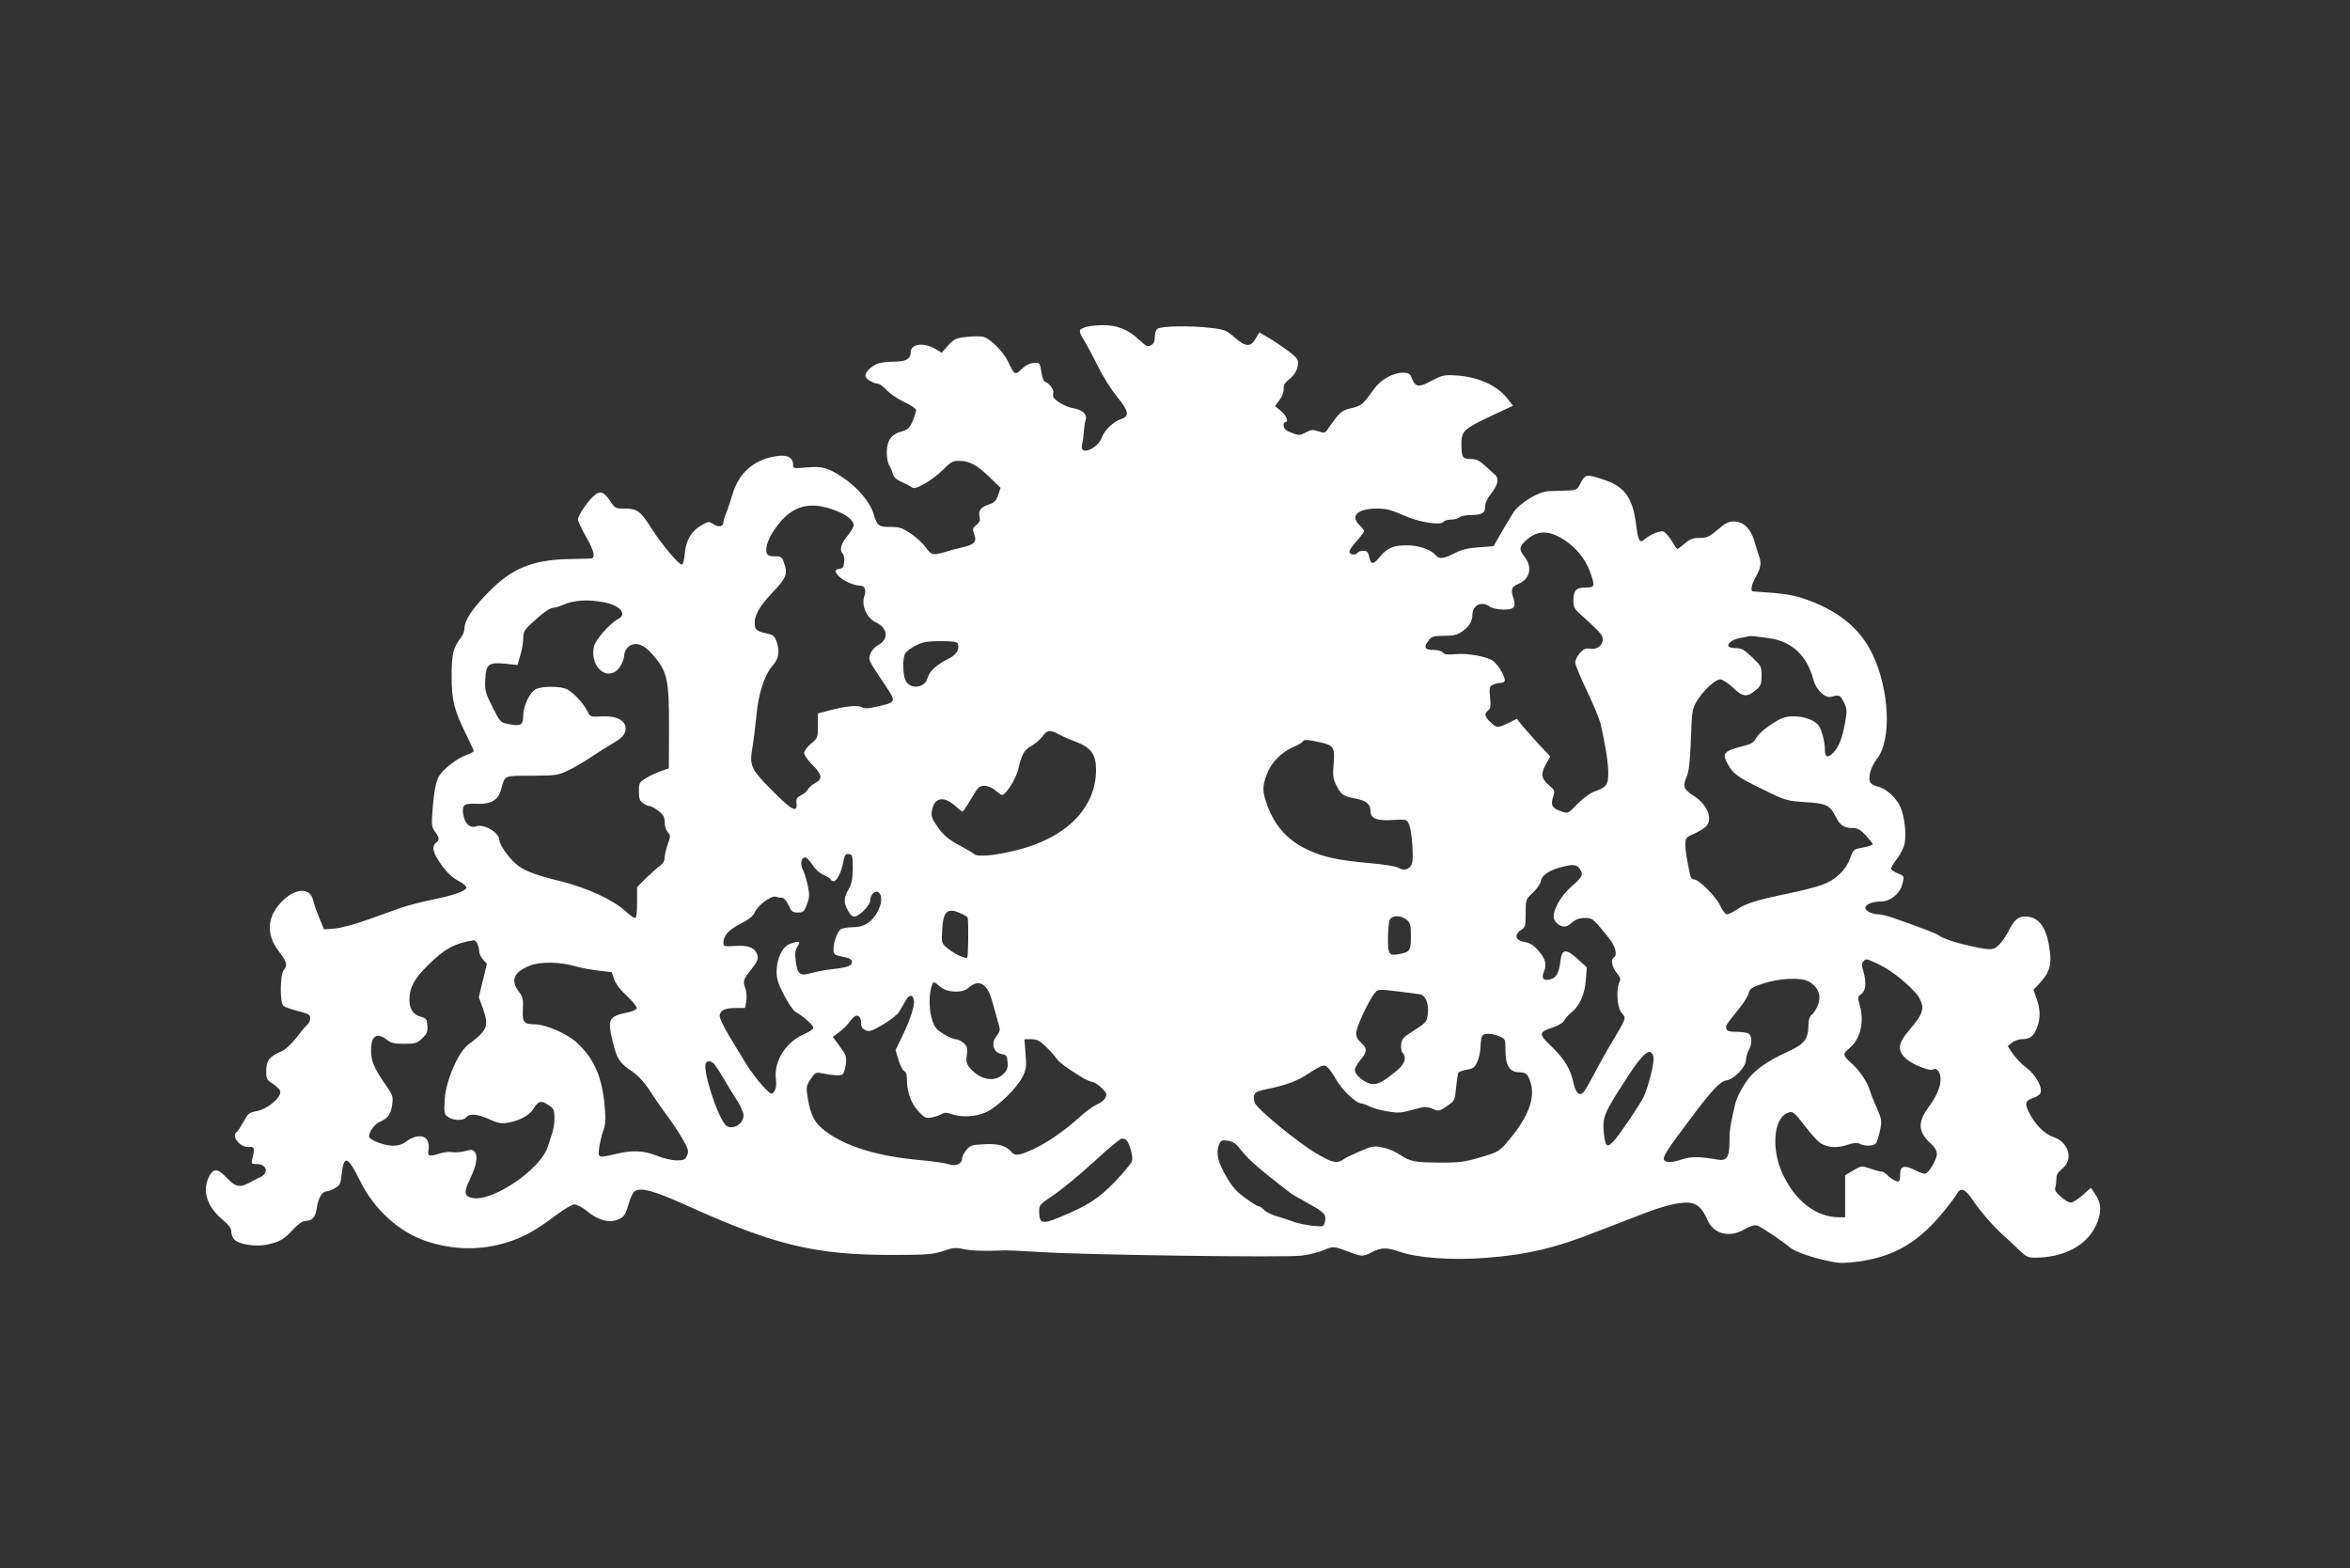 <?xml version="1.0" standalone="no"?>
<!DOCTYPE svg PUBLIC "-//W3C//DTD SVG 20010904//EN"
 "http://www.w3.org/TR/2001/REC-SVG-20010904/DTD/svg10.dtd">
<svg version="1.0" xmlns="http://www.w3.org/2000/svg"
 width="1280pt" height="854pt" viewBox="0 0 1280 854"
 preserveAspectRatio="xMidYMid meet">
<rect x="0" y="0" width="1280" height="854" fill="#333333" stroke="none"/>
<g transform="translate(0,854) scale(0.1,-0.1)"
fill="#ffffff" stroke="none">
<path d="M5908 6757 c-35 -14 -35 -19 0 -76 15 -25 49 -89 75 -141 25 -52 72
-125 102 -162 64 -77 69 -106 20 -121 -41 -13 -92 -63 -105 -103 -12 -36 -70
-77 -96 -67 -12 4 -14 13 -9 37 4 17 8 49 9 71 2 22 6 49 10 61 9 28 -20 53
-70 61 -35 6 -89 35 -105 57 -4 4 -4 16 -2 26 5 18 -22 53 -46 61 -7 3 -15 27
-19 54 -8 49 -8 50 -41 48 -22 -1 -44 -12 -66 -33 -36 -35 -40 -33 -75 42 -25
53 -96 124 -135 134 -14 3 -54 3 -89 -1 -58 -6 -68 -10 -101 -46 l-36 -40 -32
19 c-66 40 -137 30 -137 -18 0 -36 -27 -50 -96 -50 -36 0 -77 -6 -92 -14 -38
-20 -64 -50 -57 -68 6 -16 46 -38 69 -38 6 0 28 -16 47 -36 18 -20 62 -49 97
-65 35 -16 62 -35 62 -43 0 -8 -9 -35 -19 -60 -17 -38 -26 -46 -60 -56 -56
-15 -81 -50 -81 -114 0 -28 6 -60 14 -71 7 -11 16 -32 19 -46 5 -17 19 -31 44
-42 21 -9 46 -22 56 -29 15 -11 26 -9 72 17 30 16 76 51 102 77 40 41 53 48
85 48 57 0 96 -20 166 -87 l62 -60 -13 -39 c-10 -29 -22 -42 -44 -49 -49 -16
-65 -34 -58 -67 5 -22 2 -32 -17 -47 -20 -17 -22 -23 -12 -50 16 -41 2 -57
-61 -71 -27 -6 -71 -18 -96 -26 -67 -20 -76 -18 -107 25 -15 21 -51 55 -81 75
-47 31 -62 36 -111 36 -66 0 -71 4 -94 77 -21 63 -86 139 -165 192 -79 53
-112 63 -198 55 -69 -6 -73 -6 -73 14 0 38 -29 55 -81 49 -127 -15 -214 -89
-249 -209 -12 -40 -28 -88 -36 -106 -8 -18 -14 -39 -14 -48 0 -23 -26 -27 -54
-9 -24 16 -27 16 -63 -5 -57 -31 -87 -82 -93 -154 -3 -36 -10 -61 -16 -61 -18
0 -113 114 -164 195 -60 95 -79 110 -146 110 -51 0 -54 1 -81 42 -34 51 -56
58 -90 26 -35 -32 -84 -105 -85 -126 -1 -9 20 -54 46 -99 41 -72 50 -109 27
-115 -3 0 -58 -2 -121 -3 -200 -4 -313 -50 -442 -183 -87 -88 -128 -152 -128
-195 0 -13 -8 -35 -18 -48 -44 -58 -52 -88 -52 -211 0 -134 13 -186 81 -322
21 -43 39 -82 39 -86 0 -5 -15 -13 -32 -19 -59 -20 -138 -82 -160 -124 -14
-29 -23 -74 -30 -154 -9 -107 -8 -115 11 -142 25 -35 26 -45 6 -61 -22 -18
-19 -45 11 -93 37 -59 73 -96 117 -118 20 -11 37 -25 37 -33 0 -18 -66 -42
-185 -66 -55 -11 -132 -31 -170 -44 -39 -14 -122 -44 -185 -66 -63 -23 -142
-44 -175 -47 l-60 -5 -26 63 c-15 35 -30 79 -34 97 -14 64 -87 67 -156 5 -94
-85 -105 -187 -30 -285 45 -60 48 -73 26 -102 -20 -26 -21 -179 -2 -194 7 -6
39 -18 70 -26 32 -8 62 -18 67 -21 15 -9 12 -41 -6 -56 -9 -7 -36 -40 -61 -72
-29 -37 -60 -65 -82 -74 -62 -26 -81 -50 -81 -105 0 -44 3 -50 35 -70 19 -13
37 -30 40 -38 14 -33 -68 -103 -133 -113 -34 -6 -42 -13 -66 -57 -15 -27 -31
-52 -36 -55 -34 -21 18 -86 65 -82 32 2 34 -5 19 -66 -6 -25 -4 -27 24 -27 55
0 68 -48 20 -71 -13 -6 -39 -19 -58 -30 -54 -29 -77 -25 -126 27 -51 53 -73
53 -98 0 -35 -74 -7 -159 75 -228 36 -30 49 -48 49 -68 0 -15 8 -34 18 -43 29
-26 114 -38 175 -26 71 15 95 29 144 83 25 27 51 46 63 46 40 0 57 18 65 67 8
56 28 93 53 94 9 0 31 8 47 18 26 15 31 25 36 75 12 110 33 101 104 -43 74
-148 207 -269 351 -319 151 -52 307 -54 454 -6 89 29 149 63 266 151 39 29 81
53 93 53 13 0 42 -15 65 -34 66 -55 130 -70 179 -45 29 15 34 24 52 85 8 28
22 57 30 64 31 26 106 6 293 -79 472 -213 693 -266 1107 -266 197 0 226 3 282
21 53 19 69 20 110 11 42 -10 129 -12 228 -7 17 0 109 -4 205 -10 241 -15
1318 -30 1408 -19 40 5 95 18 122 30 53 23 54 22 140 -10 67 -26 76 -26 122
-1 50 26 82 27 153 2 98 -34 286 -47 467 -33 219 16 382 54 603 142 44 17 107
41 140 54 33 13 92 35 130 50 92 35 170 55 223 55 51 0 83 -26 112 -94 33 -78
121 -100 205 -50 31 18 51 23 67 19 22 -8 130 -80 180 -121 28 -23 128 -57
225 -76 43 -9 77 -8 147 1 198 28 331 108 470 281 29 36 58 75 65 88 19 36 45
27 83 -30 41 -61 106 -137 161 -188 22 -19 61 -56 88 -82 43 -42 55 -48 92
-48 157 0 283 66 333 175 32 67 31 120 -2 168 l-25 38 -46 -41 c-25 -22 -54
-40 -64 -40 -10 0 -35 14 -54 32 -28 24 -35 36 -30 52 4 12 6 33 6 48 -1 18 8
34 29 50 66 51 40 147 -47 176 -47 15 -100 69 -132 134 -24 49 -19 64 24 78
18 6 36 18 39 27 12 31 -24 97 -75 136 -27 20 -61 56 -76 78 l-27 41 23 19
c13 11 37 19 53 19 44 0 64 15 82 60 21 52 20 100 -1 161 l-17 48 31 33 c52
56 66 94 60 162 -13 125 -49 190 -113 202 -51 9 -79 -8 -109 -68 -14 -29 -38
-65 -53 -80 -34 -37 -48 -37 -207 1 -52 12 -109 34 -126 47 -13 10 -88 39
-248 95 -30 10 -64 19 -77 19 -36 0 -74 18 -74 35 0 19 39 35 86 35 48 0 101
41 114 89 14 50 14 49 -25 65 -19 8 -35 20 -35 25 0 6 15 31 34 55 19 25 37
63 41 86 9 54 -2 144 -24 195 -21 48 -78 101 -120 110 -16 3 -35 13 -41 20
-19 23 -2 86 34 133 80 101 68 375 -25 569 -65 135 -173 227 -344 292 -84 31
-124 38 -307 50 -16 2 -7 40 17 82 26 47 30 74 16 111 -5 13 -16 49 -25 80
-20 69 -60 108 -113 108 -27 0 -47 -10 -87 -45 -46 -39 -59 -45 -99 -45 -37 0
-53 -6 -80 -30 -19 -16 -37 -30 -40 -30 -4 0 -18 20 -32 45 -15 24 -35 47 -45
50 -20 6 -71 -16 -103 -43 -26 -23 -35 -7 -46 85 -18 140 -62 202 -169 238
-99 34 -108 33 -132 -15 -20 -39 -22 -40 -78 -42 -31 -1 -75 -2 -97 -3 -57 -3
-158 -65 -193 -118 -14 -23 -45 -73 -67 -112 l-40 -70 -80 -6 c-59 -4 -93 -12
-132 -32 -60 -31 -85 -34 -104 -10 -26 30 -91 53 -157 53 -74 0 -108 -15 -149
-66 -33 -41 -47 -40 -56 6 -5 24 -12 30 -31 30 -14 0 -28 -4 -31 -10 -10 -16
-45 -12 -45 5 0 9 18 35 40 59 22 24 40 48 40 53 0 5 -11 20 -25 33 -53 50
-11 90 96 90 49 0 77 -7 142 -36 86 -39 207 -58 221 -35 4 6 22 11 40 11 17 0
38 6 44 12 7 7 38 13 68 13 59 1 74 11 74 53 0 13 13 40 29 60 41 51 48 86 23
107 -11 10 -36 33 -56 51 -29 26 -45 34 -75 34 -45 0 -51 9 -51 84 0 68 13 80
163 151 l118 55 -31 40 c-56 71 -159 117 -275 125 -70 4 -78 2 -138 -29 -70
-38 -86 -36 -107 14 -11 26 -18 30 -49 30 -54 0 -121 -38 -158 -90 -60 -84
-67 -90 -123 -103 -56 -14 -62 -20 -132 -120 -11 -16 -17 -16 -47 -6 -29 10
-39 9 -68 -6 -32 -17 -37 -18 -76 -3 -29 10 -43 21 -45 36 -2 12 1 22 7 22 22
0 10 34 -21 61 l-33 27 24 33 c15 19 24 45 23 60 -2 19 6 34 25 49 35 27 52
57 53 92 0 22 -11 36 -55 68 -30 22 -77 54 -105 70 l-51 30 -20 -35 c-28 -47
-55 -45 -114 7 -45 39 -54 43 -129 52 -108 13 -273 11 -292 -5 -8 -6 -14 -26
-14 -45 0 -23 -6 -37 -21 -44 -17 -10 -27 -6 -65 30 -63 58 -121 80 -202 79
-37 -1 -79 -6 -94 -12z m-1356 -998 c60 -23 98 -54 98 -80 0 -9 -16 -36 -35
-59 -35 -42 -44 -77 -24 -97 6 -6 9 -26 7 -44 -2 -26 -8 -35 -25 -37 -30 -4
-29 -17 3 -47 24 -22 80 -45 110 -45 24 0 34 -25 22 -57 -18 -48 12 -118 60
-141 69 -32 76 -94 13 -127 -16 -8 -34 -28 -40 -46 -12 -35 -17 -25 89 -184
52 -78 51 -81 -61 -105 -42 -10 -61 -10 -77 -1 -23 12 -95 4 -192 -23 l-45
-12 0 -67 c0 -65 -1 -67 -37 -97 -21 -17 -38 -40 -38 -51 0 -11 20 -40 45 -65
53 -52 57 -77 15 -99 -16 -8 -34 -24 -40 -35 -5 -10 -22 -25 -38 -32 -21 -11
-26 -19 -24 -41 7 -58 -24 -42 -132 67 -118 119 -125 135 -107 239 6 34 15
110 21 169 11 122 44 222 90 275 33 37 38 76 19 132 -8 21 -19 33 -37 37 -64
14 -77 21 -80 44 -8 51 19 102 94 181 79 83 86 102 63 168 -10 27 -15 31 -49
31 -28 0 -40 5 -44 18 -10 34 12 90 61 153 83 108 179 131 315 78z m3967 -159
c67 -43 117 -105 143 -178 27 -76 25 -82 -27 -82 -51 0 -65 -16 -65 -75 0 -29
7 -43 33 -66 112 -101 127 -117 127 -142 0 -33 -34 -58 -70 -50 -21 4 -33 -1
-54 -23 -14 -16 -26 -39 -26 -52 0 -13 29 -83 64 -155 35 -73 68 -154 75 -182
26 -117 41 -211 41 -265 0 -65 -11 -79 -75 -101 -23 -8 -62 -36 -92 -67 -51
-53 -53 -54 -87 -42 -51 17 -61 33 -47 78 11 36 10 38 -24 67 -41 35 -44 61
-13 116 l22 39 -65 69 c-35 38 -76 85 -91 103 l-26 33 -46 -23 c-59 -28 -64
-28 -98 5 -32 31 -35 45 -12 64 13 11 15 25 10 71 -5 50 -3 59 14 68 10 5 28
10 39 10 11 0 23 4 26 10 9 14 -30 85 -60 108 -32 26 -142 46 -210 39 -40 -4
-57 -2 -66 9 -6 8 -29 14 -50 14 -48 0 -56 13 -30 48 18 26 25 28 85 29 52 0
73 5 101 24 36 25 55 56 55 90 0 54 51 78 96 44 11 -8 41 -14 72 -15 61 0 71
12 54 67 -14 44 -8 58 29 73 62 26 77 90 34 146 -32 42 -31 54 3 87 63 60 125
62 211 7z m-5226 -341 c85 -17 124 -64 75 -90 -48 -25 -127 -116 -134 -154
-21 -116 84 -194 143 -106 13 19 23 46 23 61 0 27 23 56 50 61 35 7 71 -14
114 -67 72 -87 80 -129 80 -389 l-1 -220 -46 -16 c-25 -9 -62 -26 -81 -39 -33
-20 -36 -25 -36 -70 0 -39 4 -52 22 -64 12 -9 28 -16 36 -16 7 0 29 -12 48
-26 27 -21 34 -33 34 -62 0 -19 8 -44 17 -54 16 -18 16 -22 0 -67 -9 -27 -17
-60 -17 -74 0 -17 -10 -33 -31 -47 -17 -13 -50 -43 -75 -67 l-44 -45 0 -84 c0
-56 -4 -84 -11 -84 -7 0 -30 17 -53 38 -68 62 -205 125 -351 162 -154 38 -208
60 -254 103 -39 37 -81 100 -81 121 0 41 -84 91 -127 75 -33 -12 -63 17 -70
67 -7 52 4 59 77 56 75 -3 115 21 130 80 21 77 12 73 166 73 130 1 143 2 197
28 32 15 91 49 130 76 40 26 93 60 120 75 54 32 71 57 63 92 -10 36 -57 56
-129 52 -62 -3 -62 -3 -79 31 -21 42 -74 98 -110 117 -33 17 -134 18 -168 1
-34 -16 -70 -91 -70 -144 0 -52 -13 -60 -79 -47 -46 9 -46 10 -89 94 -39 78
-42 90 -39 149 4 84 18 95 109 86 l67 -7 15 53 c9 29 16 70 16 92 0 34 6 46
44 81 61 57 101 86 121 86 9 0 31 6 48 14 61 28 140 33 230 15z m6337 -194
c130 -17 212 -93 249 -232 14 -51 64 -98 95 -88 42 13 51 9 69 -30 18 -36 18
-46 7 -110 -15 -83 -33 -131 -62 -162 -32 -34 -48 -29 -48 13 0 41 -18 112
-34 132 -35 47 -149 66 -209 36 -58 -30 -119 -78 -133 -106 -10 -19 -27 -31
-57 -38 -119 -31 -128 -40 -98 -98 29 -56 55 -75 194 -142 124 -61 130 -62
231 -69 115 -7 132 -15 167 -83 22 -44 45 -58 91 -58 26 0 41 -9 71 -40 20
-22 37 -43 37 -48 0 -5 -24 -13 -52 -18 -52 -9 -53 -10 -71 -59 -23 -64 -77
-116 -149 -143 -31 -12 -121 -35 -200 -51 -163 -34 -217 -51 -270 -86 -21 -14
-44 -25 -52 -25 -8 0 -24 20 -35 45 -22 50 -116 144 -143 145 -10 0 -20 10
-22 23 -19 90 -26 133 -26 166 0 35 3 40 41 57 23 10 52 27 65 37 48 37 19
120 -57 170 -59 38 -65 54 -43 104 13 29 19 79 24 203 5 156 7 169 32 211 33
56 101 119 128 119 12 0 43 -21 70 -46 55 -52 76 -53 127 -10 24 21 28 32 28
76 0 49 -3 54 -52 101 -42 40 -58 49 -87 49 -19 0 -37 4 -41 9 -9 16 24 40 63
46 20 4 42 8 47 10 6 1 21 1 35 -1 14 -2 45 -6 70 -9z m-4413 -31 c11 -30 -7
-60 -49 -81 -63 -30 -107 -70 -116 -106 -14 -56 -97 -64 -120 -12 -15 32 -16
120 -2 146 6 10 32 30 58 43 39 20 62 24 135 24 67 0 90 -3 94 -14z m551 -494
c20 -11 64 -30 97 -42 79 -31 105 -68 105 -152 -1 -206 -160 -368 -430 -436
-118 -30 -217 -39 -235 -21 -6 6 -37 24 -70 42 -71 37 -97 59 -136 117 -24 35
-28 50 -23 77 13 72 63 82 128 25 18 -17 36 -30 39 -30 4 0 25 32 47 70 37 63
44 70 71 70 19 0 43 -10 61 -25 16 -14 33 -25 36 -25 21 1 75 87 88 139 19 84
32 106 73 129 20 11 46 34 59 51 27 36 40 38 90 11z m1414 -41 c83 -17 90 -29
82 -119 -5 -65 -3 -82 14 -116 27 -53 37 -60 104 -73 62 -13 82 -30 83 -69 0
-40 36 -54 123 -48 70 4 73 4 86 -22 16 -33 28 -187 16 -218 -12 -29 -43 -39
-72 -21 -14 9 -79 19 -158 26 -167 15 -249 32 -331 70 -113 51 -185 130 -227
247 -27 75 -27 99 -2 167 24 63 77 118 142 147 26 11 50 25 53 30 8 13 22 13
87 -1z m-2537 -690 c-1 -59 -6 -83 -23 -113 -27 -46 -28 -71 -3 -116 13 -24
25 -34 37 -32 29 5 84 63 84 88 0 32 28 58 46 43 35 -29 0 -125 -60 -167 -23
-15 -47 -22 -82 -22 -28 0 -57 -6 -66 -12 -19 -16 -38 -70 -38 -109 0 -29 4
-31 68 -44 22 -5 32 -12 32 -25 0 -21 -22 -29 -110 -39 -36 -4 -86 -14 -112
-21 -60 -18 -75 -6 -84 66 -5 42 -3 60 10 79 19 29 9 32 -42 14 -40 -14 -72
-81 -72 -151 0 -39 9 -67 41 -129 23 -44 51 -85 63 -91 39 -21 96 -71 96 -85
0 -8 -21 -23 -47 -34 -102 -43 -168 -147 -157 -246 4 -34 1 -54 -10 -68 -14
-19 -16 -18 -63 32 -27 29 -67 83 -90 120 -22 37 -64 106 -92 152 -28 46 -51
95 -51 107 0 30 27 44 88 44 l50 0 7 38 c3 21 1 50 -4 66 -16 42 -14 49 30
105 32 40 40 57 35 76 -11 42 -47 58 -121 53 -58 -4 -65 -2 -65 15 0 41 30 74
94 106 44 23 68 41 76 60 15 38 89 94 115 87 11 -3 27 -6 36 -6 9 0 24 -18 34
-40 16 -35 22 -40 51 -40 29 0 34 4 49 44 15 38 15 52 5 102 -7 33 -19 72 -27
87 -16 31 -9 67 13 67 7 0 25 -18 39 -40 14 -23 39 -46 59 -54 18 -8 37 -19
40 -25 21 -34 55 16 71 103 6 30 11 37 29 34 19 -3 21 -9 21 -79z m3961 -3
c19 -30 14 -41 -47 -95 -62 -54 -107 -139 -94 -177 6 -16 21 -31 38 -37 22 -7
32 -4 58 17 22 19 42 26 71 26 43 0 45 -2 128 -105 39 -48 52 -96 30 -110 -18
-11 -10 -53 16 -84 20 -24 23 -34 15 -50 -19 -35 -13 -135 9 -164 29 -37 36
-19 -72 -200 -20 -34 -55 -98 -78 -142 -23 -44 -47 -86 -55 -94 -22 -23 -42
-5 -54 49 -17 77 -47 129 -118 198 -75 71 -74 80 8 107 29 10 54 26 60 38 6
12 25 33 41 45 43 36 70 98 76 175 l5 68 -49 45 c-65 59 -87 57 -95 -12 -8
-65 -22 -90 -55 -98 -38 -10 -50 6 -34 43 16 40 8 68 -32 115 -25 28 -44 40
-73 45 -50 8 -60 39 -21 65 24 15 26 22 26 92 0 74 0 75 39 112 22 20 41 48
43 61 4 31 42 59 104 76 73 20 91 18 110 -9z m-3370 -242 c19 -9 35 -19 35
-23 5 -30 3 -214 -3 -217 -12 -7 -70 21 -107 51 -33 28 -33 29 -29 100 5 104
29 124 104 89z m2425 -33 c21 -17 24 -28 24 -90 0 -78 -5 -86 -62 -97 -58 -11
-63 -3 -63 86 0 45 5 90 10 101 14 25 60 25 91 0z m-5061 -130 c5 -11 10 -30
10 -42 0 -13 10 -33 21 -45 l21 -23 -22 -91 -22 -91 21 -58 c36 -100 28 -121
-80 -202 -55 -42 -122 -200 -127 -300 -4 -71 -2 -78 19 -93 29 -20 83 -21 99
-1 18 22 60 18 125 -11 43 -20 66 -25 95 -20 69 11 125 41 148 80 24 41 42 44
83 15 25 -17 29 -27 29 -66 0 -45 -5 -68 -38 -163 -42 -122 -300 -296 -408
-275 -45 8 -49 30 -16 99 37 77 46 126 29 150 -12 16 -18 16 -56 6 -23 -6 -55
-8 -70 -5 -16 3 -48 -1 -71 -9 -51 -17 -64 -13 -56 19 3 13 2 35 -4 49 -13 36
-68 36 -114 1 -24 -18 -45 -25 -77 -25 -47 0 -129 32 -129 50 0 26 31 68 59
80 43 18 60 41 67 93 6 43 4 52 -32 103 -66 95 -83 135 -83 191 -1 80 31 103
85 61 23 -19 41 -23 96 -23 60 0 70 3 98 30 26 25 30 36 28 69 -3 35 -7 41
-35 48 -42 11 -63 42 -63 94 0 64 26 112 98 184 92 92 149 123 254 139 4 1 12
-8 18 -18z m7675 -136 c62 -37 158 -122 178 -158 32 -59 23 -88 -54 -178 -63
-73 -66 -112 -15 -157 37 -32 129 -68 146 -57 19 12 40 -16 40 -52 0 -44 -20
-91 -70 -160 -55 -78 -52 -128 15 -190 23 -20 35 -41 35 -58 0 -28 -42 -101
-62 -107 -7 -3 -33 6 -58 19 -57 29 -80 23 -80 -21 0 -18 -3 -36 -6 -39 -8 -8
-39 8 -65 34 -10 10 -26 19 -34 19 -8 0 -35 7 -60 16 -45 15 -47 15 -91 -11
l-44 -26 0 -114 0 -115 -33 0 c-125 0 -241 90 -309 240 -60 131 -48 294 25
327 31 14 36 10 99 -71 29 -38 64 -77 78 -88 38 -28 92 -33 150 -14 37 12 56
14 70 6 26 -14 75 -13 88 3 5 6 15 38 22 69 11 54 10 60 -18 125 -17 37 -33
79 -37 93 -13 44 -55 108 -94 143 -57 51 -57 55 -13 92 57 50 78 145 50 237
-10 35 -10 40 10 54 25 17 29 63 11 125 -9 30 -9 42 1 53 11 14 16 14 48 0 21
-8 55 -26 77 -39z m-7133 10 c29 -8 84 -18 121 -22 l69 -8 13 -39 c9 -25 35
-59 71 -92 31 -29 54 -58 52 -66 -3 -7 -22 -17 -44 -21 -111 -23 -117 -36 -86
-163 23 -94 36 -113 111 -164 30 -21 64 -59 96 -109 27 -42 72 -106 100 -143
27 -37 63 -92 79 -122 26 -47 28 -58 18 -80 -10 -22 -18 -26 -57 -26 -25 0
-73 11 -107 25 -71 29 -134 32 -223 10 -98 -23 -99 -23 -91 35 4 27 13 68 22
92 12 33 14 63 8 128 -13 163 -59 267 -155 354 -51 46 -164 95 -222 97 -65 1
-72 9 -69 80 3 56 0 68 -22 98 -46 62 -28 107 59 141 58 24 167 22 257 -5z
m6708 -80 c37 -19 60 -52 60 -88 0 -32 -21 -77 -44 -96 -10 -8 -16 -29 -16
-53 0 -75 -21 -104 -102 -141 -131 -60 -199 -109 -244 -179 -23 -35 -46 -83
-52 -108 -28 -120 -32 -144 -32 -209 0 -83 -15 -106 -64 -97 -93 17 -145 18
-192 2 -60 -20 -93 -20 -101 -1 -6 17 22 59 150 229 114 152 156 196 192 202
41 6 105 74 105 111 1 15 7 39 15 53 18 31 19 72 3 88 -7 7 -36 12 -65 12 -39
0 -55 4 -59 15 -7 17 -3 23 68 111 26 32 50 70 53 86 5 23 16 30 78 51 87 29
203 35 247 12z m-4728 -30 c38 -32 120 -35 152 -6 57 51 103 26 130 -71 18
-64 30 -107 40 -144 4 -13 -1 -29 -14 -44 -36 -41 -20 -95 30 -102 21 -3 25
-9 28 -42 3 -29 -2 -44 -19 -62 -48 -51 -128 -38 -185 28 -20 24 -23 36 -18
72 5 36 3 46 -17 65 -12 11 -32 21 -44 21 -12 0 -42 13 -68 30 -40 25 -48 36
-63 86 -15 52 -14 137 3 181 7 18 11 17 45 -12z m2502 -26 c50 -6 101 -13 112
-15 29 -5 48 -54 41 -107 -6 -44 -9 -48 -92 -100 -42 -27 -51 -38 -53 -66 -2
-18 1 -38 7 -44 25 -25 12 -64 -33 -100 -80 -66 -112 -80 -148 -68 -41 15 -78
49 -78 74 0 11 14 35 30 54 35 40 38 63 9 89 -35 31 -39 48 -23 93 17 51 59
136 86 174 22 31 20 31 142 16z m-2646 -48 c5 -29 -22 -109 -65 -198 l-35 -72
16 -54 c9 -30 23 -57 31 -61 10 -3 15 -19 15 -46 0 -67 22 -129 62 -172 34
-37 40 -40 74 -34 20 4 45 13 55 19 14 9 26 8 52 -1 53 -19 136 -15 189 11 63
29 167 131 197 191 21 43 23 57 17 127 l-6 79 37 0 c30 0 46 -8 78 -39 22 -21
48 -50 58 -64 15 -23 60 -56 147 -109 14 -8 36 -18 50 -21 14 -3 38 -19 54
-36 24 -25 26 -32 16 -51 -6 -12 -27 -28 -46 -36 -19 -8 -61 -38 -92 -67 -81
-74 -179 -142 -256 -177 -74 -34 -98 -37 -117 -14 -28 34 -70 46 -147 42 -66
-3 -77 -6 -98 -31 -13 -16 -24 -37 -24 -47 0 -29 -35 -44 -72 -31 -18 6 -86
16 -152 22 -234 21 -403 72 -519 157 -60 45 -82 86 -98 186 -9 55 -8 61 16 98
24 36 30 39 58 33 66 -13 102 -15 116 -7 7 5 15 30 18 55 5 41 2 51 -33 98
l-38 52 29 21 c31 23 47 39 74 75 24 32 51 22 51 -19 0 -22 6 -33 24 -41 20
-10 34 -5 96 31 39 23 79 54 88 70 9 16 25 43 35 60 19 35 40 35 45 1z m3187
-195 c35 -15 35 -15 35 -79 0 -80 23 -117 75 -117 38 0 49 -11 64 -64 21 -78
-15 -176 -107 -289 -62 -77 -67 -80 -154 -106 -99 -30 -126 -34 -242 -33 -133
1 -156 6 -211 43 -23 16 -65 34 -93 39 -46 10 -56 9 -122 -19 -39 -17 -81 -37
-93 -46 -35 -24 -61 -18 -149 34 -107 64 -326 245 -334 276 -12 47 -2 59 56
71 113 22 177 46 242 90 48 32 73 44 87 39 12 -3 37 -36 57 -72 34 -60 109
-132 140 -133 6 0 25 -7 43 -16 18 -9 61 -21 97 -27 56 -10 75 -9 132 7 79 21
78 21 119 5 30 -12 35 -11 75 17 42 29 43 31 49 101 4 39 9 76 13 81 3 5 24
12 46 16 35 6 43 12 57 44 9 20 17 57 17 82 1 25 5 51 9 58 11 16 50 15 92 -2z
m841 -112 c7 -26 -28 -166 -54 -219 -22 -45 -131 -206 -160 -237 -39 -43 -48
-36 -56 41 -8 89 -1 106 129 306 86 133 127 165 141 109z m-5114 -41 c8 -10
32 -47 53 -83 21 -36 53 -89 72 -117 18 -29 33 -64 33 -78 0 -51 -70 -86 -100
-50 -48 58 -125 303 -105 335 9 15 30 12 47 -7z m2245 -415 c18 -23 35 -88 29
-111 -3 -12 -45 -63 -93 -113 -93 -95 -147 -130 -302 -194 -93 -39 -111 -34
-111 31 0 36 3 40 83 93 45 31 143 112 217 180 74 69 142 125 151 125 9 1 21
-5 26 -11z m613 -40 c48 -62 100 -108 275 -243 11 -9 56 -35 100 -59 89 -49
101 -61 91 -101 -7 -27 -7 -27 -68 -21 -33 4 -77 13 -97 20 -20 8 -61 21 -92
30 -31 9 -64 25 -74 36 -10 11 -23 20 -30 20 -6 0 -39 20 -72 45 -47 33 -72
62 -103 116 -46 78 -58 128 -41 173 11 26 15 28 49 23 26 -4 44 -16 62 -39z"/>
</g>
</svg>

